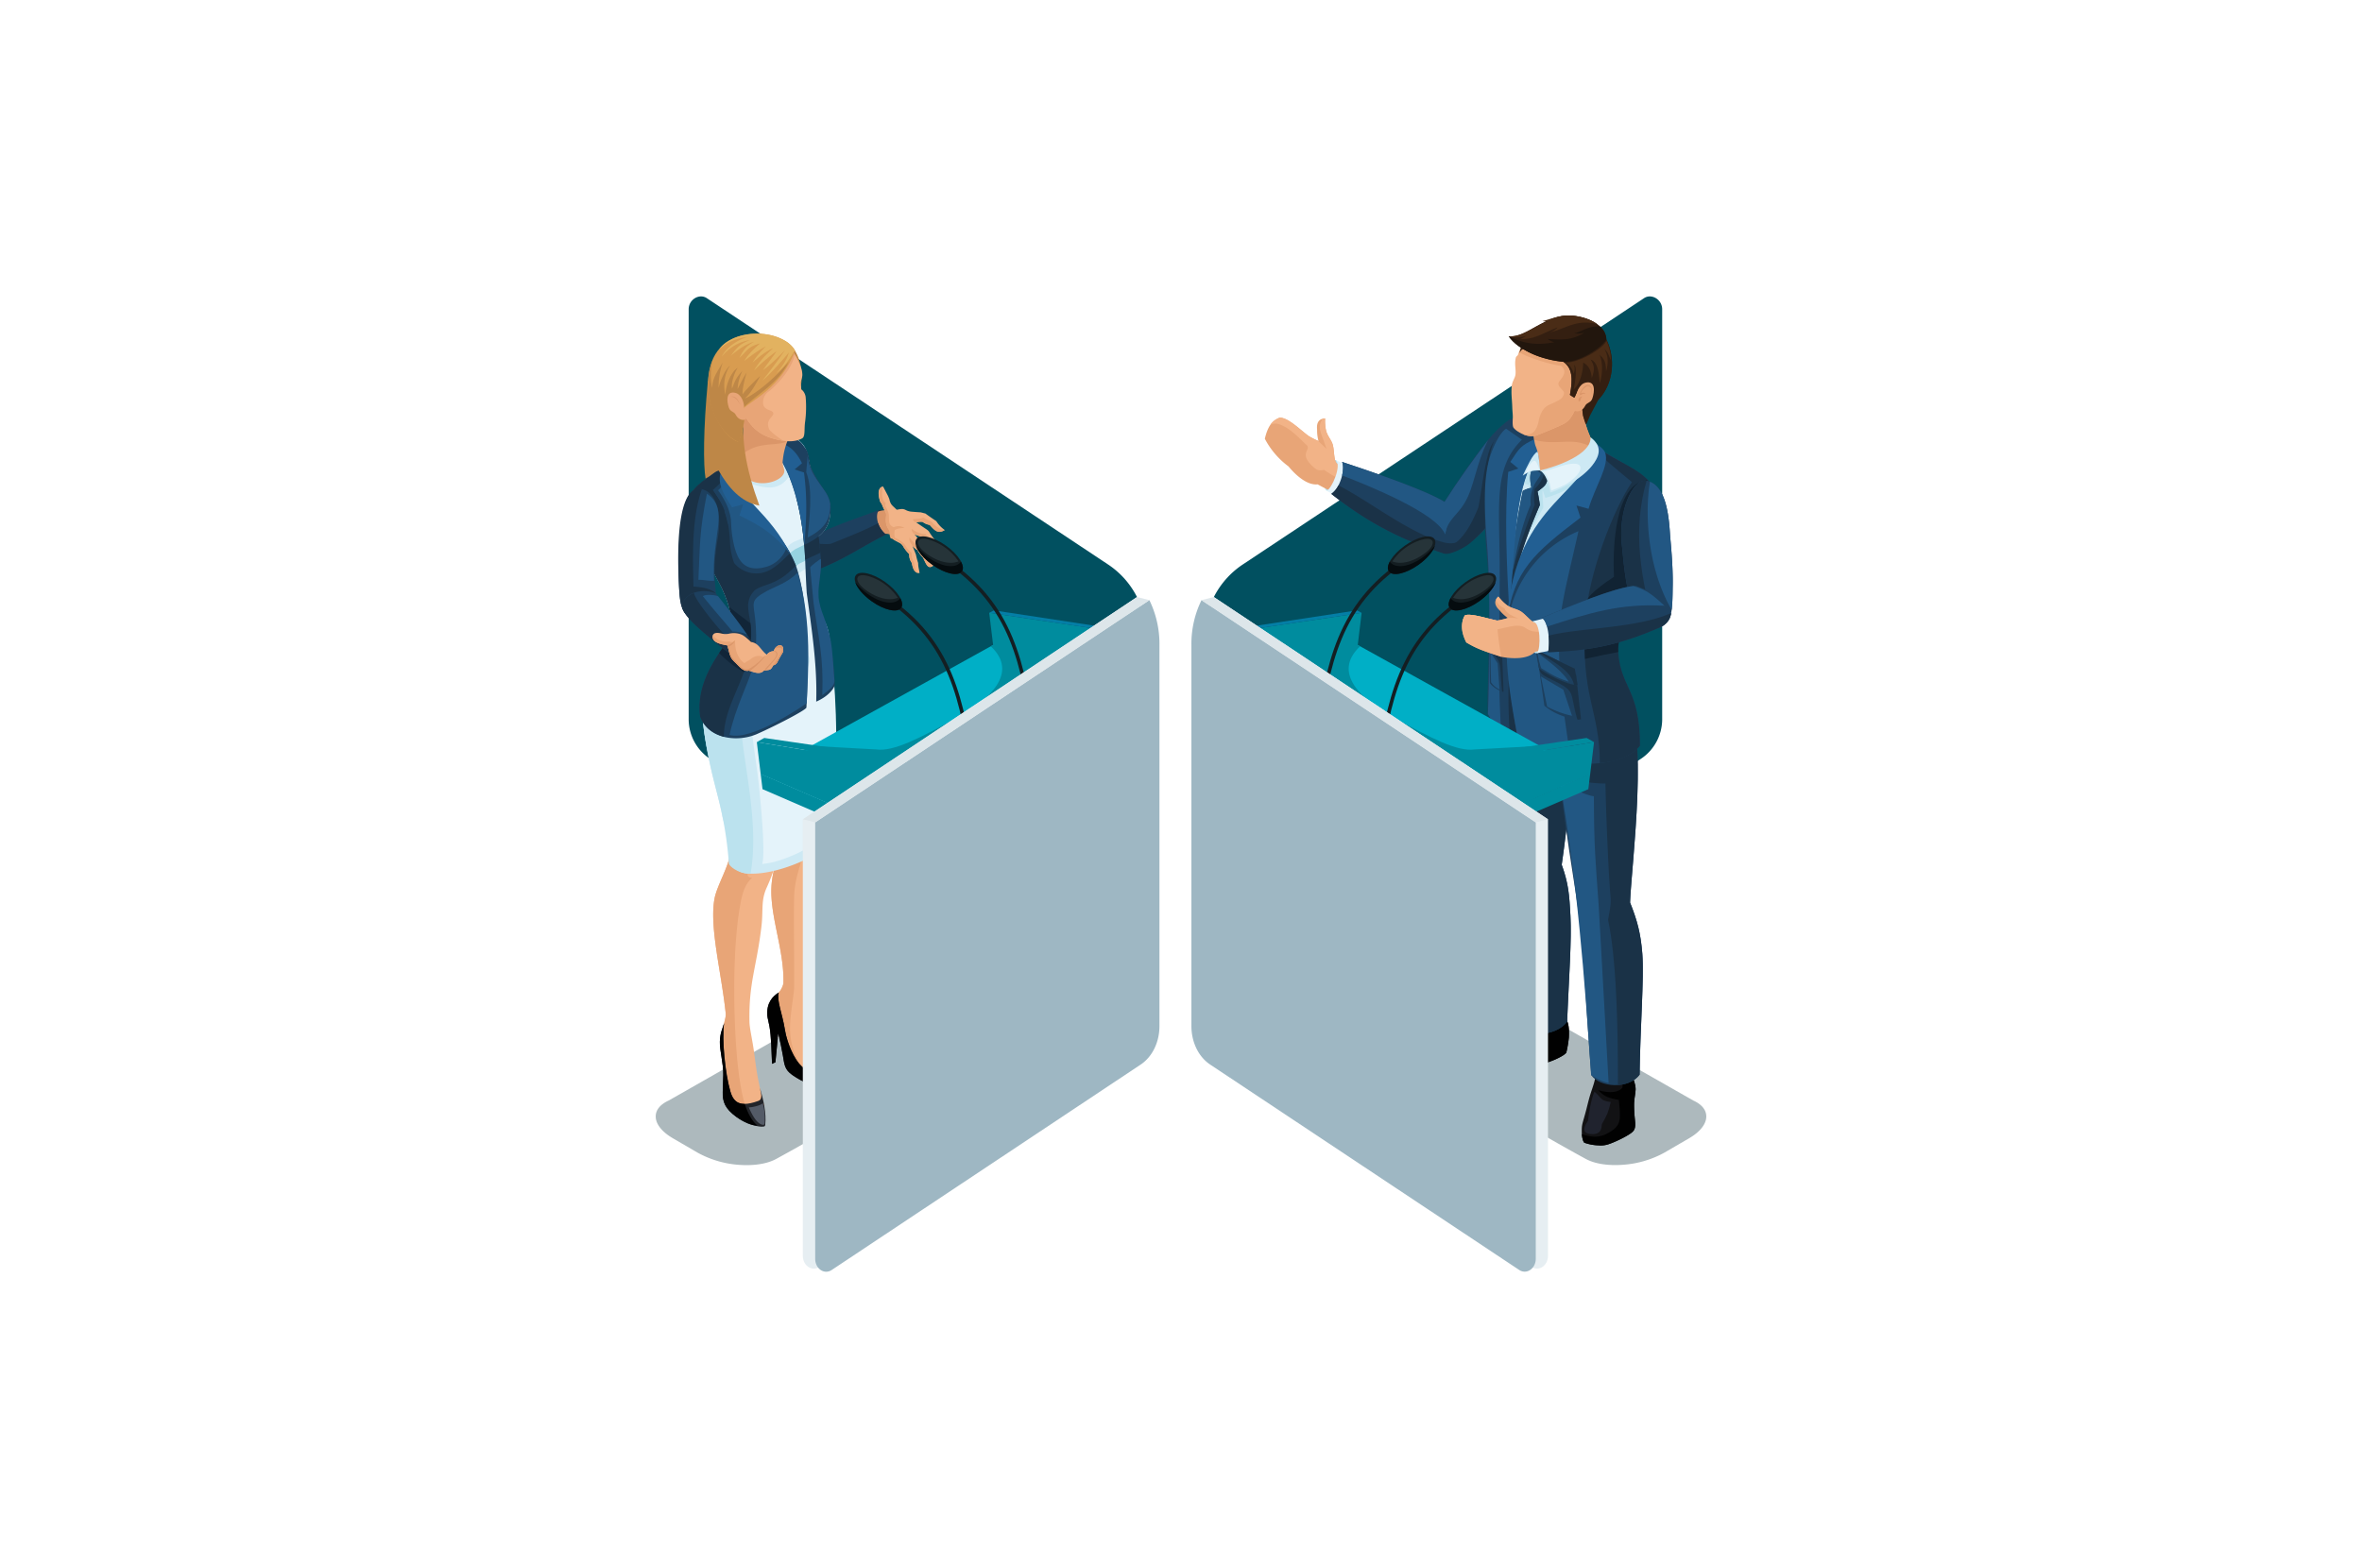 <svg id="Ebene_1" data-name="Ebene 1" xmlns="http://www.w3.org/2000/svg" viewBox="0 0 1280 850"><defs><style>.cls-1{fill:#015060;}.cls-2{fill:#33515b;opacity:0.4;}.cls-10,.cls-11,.cls-12,.cls-13,.cls-14,.cls-15,.cls-16,.cls-17,.cls-18,.cls-19,.cls-2,.cls-20,.cls-21,.cls-22,.cls-23,.cls-24,.cls-25,.cls-26,.cls-27,.cls-3,.cls-31,.cls-32,.cls-33,.cls-34,.cls-35,.cls-36,.cls-4,.cls-5,.cls-6,.cls-7,.cls-8,.cls-9{fill-rule:evenodd;}.cls-3{fill:#f2b387;}.cls-4{fill:#e8a577;}.cls-5{fill:#222429;}.cls-6{fill:#545b67;}.cls-7{fill:#010101;}.cls-8{fill:#24333e;}.cls-9{fill:#db9669;}.cls-10{fill:#1d405f;}.cls-11{fill:#1a3247;}.cls-12{fill:#cde9f4;}.cls-13{fill:#96d3e1;}.cls-14{fill:#e4f3fa;}.cls-15{fill:#bbe2ee;}.cls-16{fill:#225783;}.cls-17{fill:#112538;}.cls-18{fill:#225f93;}.cls-19{fill:#be8747;}.cls-20{fill:#d89c50;}.cls-21{fill:#e2b260;}.cls-22{fill:#008c9e;}.cls-23{fill:#00afc6;}.cls-24{fill:#141e22;}.cls-25{fill:#050c0f;}.cls-26{fill:#263439;}.cls-27{fill:#047ea6;}.cls-28{fill:#e6eef2;}.cls-29{fill:#9eb7c3;}.cls-30{fill:#dde6ea;}.cls-31{fill:#121214;}.cls-32{fill:#20232e;}.cls-33{fill:#112333;}.cls-34{fill:#341f11;}.cls-35{fill:#22160d;}.cls-36{fill:#4a2c16;}</style></defs><path class="cls-1" d="M616.39,323.71,435.06,444.21l-50.48-33a25.82,25.82,0,0,1-11.38-21.11V167.65c0-5.35,5.77-8.69,9.79-6.06l217.67,144.5a46.28,46.28,0,0,1,15.53,17.59Z"/><path class="cls-2" d="M362.43,596.5l74.9-42.66c8.16-3.73,19.85-6.7,28.17-2.37,7.58,3.94,20.07,12,25.59,15.17,4.19,2.39,18.75,11.11,9.68,16-26.67,14.5-53.07,30.82-80.15,45.55C415.49,631,408,632,400.13,631.37A54.14,54.14,0,0,1,378,624.76L364.67,617c-5.88-3.42-9-7.46-9.3-11.2S357.41,598.79,362.43,596.5Z"/><path class="cls-2" d="M917.57,596.5l-74.9-42.66c-8.16-3.73-19.85-6.7-28.17-2.37-7.58,3.94-20.07,12-25.59,15.17-4.19,2.39-18.75,11.11-9.68,16,26.67,14.5,53.07,30.82,80.15,45.55,5.13,2.79,12.62,3.79,20.49,3.14a54.14,54.14,0,0,0,22.18-6.61L915.33,617c5.88-3.42,9-7.46,9.3-11.2S922.59,598.79,917.57,596.5Z"/><path class="cls-3" d="M416.45,360.81c-3.13,9.79-.12,26.05,2.51,43.05,1.45,9.34,3.78,19,4.9,27.22,1.26,9.18,1.87,15.09,1.51,19.63-.84,10.77-5.37,13-7.07,27.08-2.05,17,6.9,36.54,6.23,55.31a11.85,11.85,0,0,1-2.24,4.61c-7.52,9.24.23,8-.49,20.23-.07,1.07,4.09,19.7,4.09,19.7s11.15,3.1,12,3,7.76-2.53,7.76-2.53c-.54-1-1.22-3.48-1.66-4.41-5-10.66-5.7-23.73-5.71-35.76,0-16.46,4.53-55.21,8.77-71,4.25-9.7,5.75-10.65,5.14-27.44-1-27.39.87-47.59-2.52-76.53Z"/><path class="cls-4" d="M425.16,442a52.14,52.14,0,0,1,.21,8.73c-.84,10.77-5.37,13-7.07,27.08-2.05,17,6.9,36.54,6.23,55.31a11.85,11.85,0,0,1-2.24,4.61c-7.52,9.24.23,8-.49,20.23-.07,1.07,4.09,19.7,4.09,19.7s6.8,1.89,10.18,2.66a36.29,36.29,0,0,1-7.82-20c-.69-8.12,2.05-20.54,2.1-25.29.14-14.47-.42-46.53.18-52.21,1-9.35,4.25-16.81,7.83-30.07,1-3.73-.23-6.07-9.1-7Z"/><path class="cls-3" d="M389.93,414.35c2.71,26.52,7,36.9,5.86,47.84-.73,7.23-7.17,17.7-8.53,24.62-3,15.36,3.71,40.3,6,62.36.23,2.19-.78,4.4-1,6.59a75.59,75.59,0,0,0-.72,11.67,103.71,103.71,0,0,0,2.6,21c.66,2.92,2,4.17,2.84,8.16l6.29,2.58,10.91.23c-1-3.71-2.46-9.6-3.64-16-.88-4.82-1.45-10-2.14-14.69-.87-6-2.17-11.37-2.25-14.74-.46-21.29,3.82-29.45,6.47-51.64,1.1-9.16-.4-14.29,3-21.5A109.75,109.75,0,0,0,420,469.48a45.93,45.93,0,0,0,2.2-15.63c-.37-8.61-1.43-21.31-3.81-38.45l-28.09-3.51Z"/><path class="cls-4" d="M395.63,453a43.35,43.35,0,0,1,.16,9.22c-.73,7.23-7.17,17.7-8.53,24.62-3,15.36,3.71,40.3,6,62.36.23,2.19-.78,4.4-1,6.59a75.59,75.59,0,0,0-.72,11.67,103.71,103.71,0,0,0,2.6,21c.66,2.92,2,4.17,2.84,8.16l3.39,2,3.42.48c-3.21-10.46-4.66-26.27-5.33-39.86-1.17-23.27-.68-50,2.65-68.64,1.14-6.35,2.43-11.09,6.5-14.88-5.78,0,0-6.3,2.28-15.28Z"/><path class="cls-5" d="M392.38,554.61c-1,3.45-2.13,5.29-2.28,10s2,12.08,1.84,17.91l-.28,9.26c-.17,5.39,1.2,9.13,7.32,13.59,5.55,4,12.49,5.8,14.91,5.27.34-.08.72-.14.81-.94.7-6.19-1.07-14.13-2.92-20.05.41,2.47,1.91,6.08-.84,7.09-12.29,4.53-14.21-1.6-15.2-5.31C393.09,581.52,391.15,563.9,392.38,554.61Z"/><path class="cls-6" d="M413.59,609.72c.31,0,.68-.08.77-.81a32.32,32.32,0,0,0-1-10.94c-.83,1.12-5.71,2.32-7.58,2.25C407.72,604.72,410.39,609.48,413.59,609.72Z"/><path class="cls-5" d="M449,589.81c-4.37,1.25-16.55-4.25-21.08-8.25-2.92-2.58-3-5.63-3.67-9.36-1-5.6-1.2-6.23-2.54-12l-1.52,15.61-1.83.84c-.27-6.36-.41-14.83-1.39-20.27-.39-2.16-1.06-4.63-1.16-5.83-.55-7.07,3-10.55,6.16-12.54-1.18,4.3,1.94,11.29,3.35,20.09,1.49,9.22,6.79,19.5,10.69,20.76,2.74.88,8.93.18,8.55-3.83C447.1,583.1,450.85,589.29,449,589.81Z"/><path class="cls-6" d="M449.07,588.85c-2.59,1.07-8.72-5.28-10.85-8.39,1.47.48,5.37,0,7.11-2C447.27,584.48,450,588.47,449.07,588.85Z"/><path class="cls-7" d="M444.87,589.53c-5.16-.55-13.54-5-16.92-8-2.92-2.58-3-5.63-3.67-9.36-1-5.6-1.2-6.23-2.54-12l-1.52,15.61-1.83.84c-.27-6.36-.41-14.83-1.39-20.27-.39-2.16-1.06-4.63-1.16-5.83-.55-7.07,3-10.55,6.16-12.54-1.18,4.3,1.94,11.29,3.35,20.09,1.22,7.59,5.29,16.44,8.79,19.57C437.07,582.32,440.54,585.55,444.87,589.53Z"/><path class="cls-7" d="M392.38,554.61c-1,3.45-2.13,5.29-2.28,10s2,12.08,1.84,17.91l-.28,9.26c-.17,5.39,1.2,9.13,7.32,13.59,4.27,3.11,8.46,4.8,11.5,4.77-3-2.49-5.19-6.59-6.85-11.7-2-.19-5.82,0-7.89-7C392.83,581.6,391.15,563.9,392.38,554.61Z"/><path class="cls-8" d="M479.84,289.84,478,287.41l-4.45-4.18c.23-3.42,1-5.58,2.15-6.31.09-.06.31-.24.4-.29C480.17,274.63,485.13,288.86,479.84,289.84Z"/><path class="cls-9" d="M472.64,278.38c5.6-2.13,7-2.22,12.65-1.22l3.94,11.57-3.54,3.45c-3.91-3.58-5.62-3.53-10.86-1.42l-5-1-1.85-6Z"/><path class="cls-10" d="M445,308c14.49-6,21.1-11.22,35.11-18.28-5.23-4.17-5.78-11.32-3.73-13.26-12.64,4.73-28.52,9.56-40,16.88Z"/><path class="cls-11" d="M445,308c14.49-6,21.1-11.22,35.11-18.28a13,13,0,0,1-4.24-6.15c-6.32,3.49-15.76,7.21-25.55,11.15-1.84.52-12.08-.06-14-1.6Z"/><path class="cls-3" d="M489.48,296.22a20.71,20.71,0,0,0,3.25,4.14,7.39,7.39,0,0,0,1.37,4.72c.66,3.45,1.51,5.61,4.21,5.56-.25-2.23-.74-3.21-.74-5.46a36.62,36.62,0,0,1-1.21-4.6l-1.91-4.83a7.8,7.8,0,0,0,2.71,2.37,18.21,18.21,0,0,0,3,4.12c1.91,3.57,2.53,6.75,5.85,4.2l-1.95-4.37a25.75,25.75,0,0,0-2.45-4.08,25.57,25.57,0,0,0-2.28-3.72c-1.07-1.08-2.77-3.68-3.73-4.61a32.91,32.91,0,0,0,4.69,1.44,21.86,21.86,0,0,0,4.32,5c2.28,2.74,4.31,6,6.88,3-1.39-1.74-2.75-3.6-3.95-5.4a37.89,37.89,0,0,1-3.1-4c-1.16-1.62-.78-1.75-2.8-3.08-1.72-1.13-3.4-2.28-5.1-3.46a8.4,8.4,0,0,1,3.42-.3,8.67,8.67,0,0,0,3.83,1.63c2.77,3,4.33,5,8.18,2.81a16.66,16.66,0,0,1-4.57-4.82c-2-1.35-3.93-2.66-5.89-4.12l-2.59-.66c-1.63-.09-3.18-.2-4.76-.34a8.22,8.22,0,0,1-3.48-1c-1.72-.84-2.84-.32-4.76-.08-1.68-1.71-2.67-2.28-3.33-3.69a9.12,9.12,0,0,1-.64-2.07l-.69-1.66-2.69-5.12a2.22,2.22,0,0,0-1.88,1.17c-.91,1.54-.59,4.11.05,6.19a3.41,3.41,0,0,0,1,1.87A32,32,0,0,0,480,277.8c.62,1.31-.38,3.84.37,6.52s1.73,2.72,1.91,4.05c.48,3.6,1,3.71,4.73,5.7A5.41,5.41,0,0,1,489.48,296.22Z"/><path class="cls-4" d="M494.45,295.76h0a7.8,7.8,0,0,0,2.71,2.37,18.21,18.21,0,0,0,3,4.12c1.79,3.35,2.45,6.36,5.26,4.6-2.31-1.17-2.86-2.64-3.47-5.41-3.67-2.66-2.29-1.29-3.91-5.09a21.83,21.83,0,0,1-5.15-5c-.38,1.88.45,2.72,1.54,4.43Zm1.21-6.09-.09-.07a3.46,3.46,0,0,1-1.53-3,12.5,12.5,0,0,0,7.54,2.86c1.9,2.68,2.38,4,5.25,5.77,1.35,2.39,2.44,3.86,4,4.62-2.26,1.69-4.12-1.21-6.19-3.7a21.86,21.86,0,0,1-4.32-5,32.37,32.37,0,0,1-4.65-1.43Zm.92-6.45a8.28,8.28,0,0,1,3.4-.3,8.67,8.67,0,0,0,3.83,1.63c2.76,3,4.32,5,8.14,2.84a12,12,0,0,1-6.4-3.82c-2.09-2.17-2.74-1.28-5.14-3.09-1.31.8-3.5.73-5.61.88C494.71,282.3,495.54,282.9,496.58,283.22Z"/><path class="cls-4" d="M489.48,296.22a20.71,20.71,0,0,0,3.25,4.14,7.39,7.39,0,0,0,1.37,4.72c.6,3.13,1.36,5.2,3.51,5.52-1.94-2.06-1.73-2.78-2.36-5.81-1.22-2.49-1.12-2.38-1.23-5.16-2.94-2.22-3-3.93-4.53-5.32a19.89,19.89,0,0,0-4.6-2.87,10.37,10.37,0,0,1,0-4.12c1.21-.7,2.17-1,5.21-1.19a6,6,0,0,0-5.77-.37c-3.9-1.57-1.88-4.8-3-8.24a32.54,32.54,0,0,0-1.66-3.4l.31-1.47c-2.46-1.65-2-5.78-1.69-8.79a2.36,2.36,0,0,0-1.54,1.15c-.91,1.54-.59,4.11.05,6.19a3.41,3.41,0,0,0,1,1.87A32,32,0,0,0,480,277.8c.62,1.31-.38,3.84.37,6.52a8.78,8.78,0,0,0,.77,1.94h0l.06.1v0l.05.09,0,0,.06.09h0l.06.09h0l.11.16h0l.06.08h0l0,0,0,0,0,.05,0,.06,0,.06h0l0,0,0,0h0l.17.25h0a1.91,1.91,0,0,1,.25.67h0l0,.16c.06.46.12.87.19,1.23v0l0,.08V290l0,.06h0l0,.09v0l0,.08h0c0,.06,0,.12.05.18h0l0,.08h0l0,.08a3.89,3.89,0,0,0,.16.41h0a1,1,0,0,0,.07.15h0l0,.06h0l0,0v0l0,.06h0l0,.05v0l0,.05h0l.09.12h0l0,.06h0c0,.06.1.11.15.17l0,0,0,0h0l0,.05h0l0,.05h0l0,0,0,0,0,0,0,0,0,0h0l.06,0v0l.06,0h0l0,0,0,0,.23.15h0l.07,0,0,0,.05,0,0,0,.06,0h0l.06,0,0,0,.06,0,0,0,.06,0h0l.07,0,0,0,.06,0,0,0,.06,0,.06,0h0l.1.05h0c.5.28,1.08.58,1.79,1A5.41,5.41,0,0,1,489.48,296.22Z"/><path class="cls-12" d="M390.55,317.43c4.45,8.83,6.83,18.65,6,24.42h0a13.33,13.33,0,0,1-.41,1.83c-1.3,4.2-3.64,7.56-6,11.09-4.15,6.16-6.58,10.63-8.5,18-2.55,9.79-.42,25,3.21,41.94,2,9.35,4.9,19,6.51,27.23,1.49,7.57,6.85,18.32,4,26.09,3.79,3.47,5,5.38,11.29,5.53,16.83.41,40.35-11.31,44.36-17.9a35.15,35.15,0,0,0,2-11.16c.44-3.49.11-7.56.4-18.35.72-27-2.05-49.29-3.38-75-.06-1.39-.16-2.71-.31-4s-.38-2.76-.65-4.13c-1.43-7.12-5.17-10.11-6.29-15.72-1.69-8.46,2.06-16.8,1.14-26.59-.25-2.62-.51-5.27-.77-7.92-.9-8.95-1-16.9-2-24.72-1.3-10.09-2.51-18.68-3.81-22.74a12.23,12.23,0,0,0-2-4c-2.67-3.81-7.47-5.75-15.81-2.25-7.5,3.15-17.4,7.36-26.1,12.75-3.78,2.35-15.73,11.26-18.31,14.87a12.83,12.83,0,0,0-2.33,6.79C371.87,286.66,384.81,306,390.55,317.43Z"/><path class="cls-13" d="M390.55,317.43a59.67,59.67,0,0,1,6,18.56c1,8.09-1.56,11.7-6.34,18.79-4.15,6.16-6.58,10.63-8.5,18-2.16,8.27-1,20.37,1.64,34.18,7.49-20.37,12.56-34.44,11.57-33.9,3.43-9.62,7.93-18.43,9.9-27.43,2.28-10.36,1.42-20.95-4.72-32.72a15.54,15.54,0,0,0,19.33,3.77c6.28-3.43,10.17-9.36,14.15-11.39a105.42,105.42,0,0,0,10.26-5.37q-.33-3.54-.69-7.1c-.9-8.95-1-16.9-2-24.72-1.3-10.09-2.51-18.68-3.81-22.74a12.23,12.23,0,0,0-2-4c-2.67-3.81-7.47-5.75-15.81-2.25-7.5,3.15-17.4,7.36-26.1,12.75-3.78,2.35-15.73,11.26-18.31,14.87a12.83,12.83,0,0,0-2.33,6.79C371.87,286.66,384.81,306,390.55,317.43Z"/><path class="cls-12" d="M431.34,297.51c-4,2-7.72,8.24-14.15,11.38-11.92,5.84-21.05-2.69-21.49-13.75-.51-12.78-2.35-19.65-9.6-29.93,4.54-2.49,9.17-5.13,11.69-7.85l28.72-15.66,9.16,2.42c3,8.63,4.81,13.13,10.5,21.45a20,20,0,0,1,3.22,16.22C447.28,290.85,438.57,293.83,431.34,297.51Z"/><path class="cls-14" d="M431,293.37c-5.36,2.33-6.47,7-12.34,10.2-3.89,2.13-11.51,4.35-17.38-2.65a33.93,33.93,0,0,1-2-9.32c-.53-11.93-.32-16.92-7.1-26.52,1.84-1,7.2-3.69,8.91-4.74,12,3.72,22.89,9.35,29.7-8.32l5.59-5.32c2.8,9,4.6,11.72,9.92,19.49,3.06,4.47,4.39,7.47,3.12,12.94C447.46,287.6,438,290.35,431,293.37Z"/><path class="cls-15" d="M381.67,372.78c-2.55,9.79-.42,25,3.21,41.94,2,9.35,4.9,19,6.51,27.23A196.56,196.56,0,0,1,395,468.31c1.91,3.16,7.79,5.5,11.77,5.22,5-29.24-4.78-61.38-5.66-86.13-.46-12.64,6.61-10.74,20.17-16.93,12.73-5.82,16.95-16,6.18-12.57-13.32,4.22-24.3.67-23.59-5.94.17-1.65.89-8.55,1.52-9.52a22.3,22.3,0,0,1-8.71-1,13.89,13.89,0,0,1-.47,2.23c-1.3,4.2-3.64,7.56-6,11.09C386.17,360.72,383.54,365.63,381.67,372.78Z"/><path class="cls-14" d="M407.57,397.2c1,9.65,2.79,19.27,3.7,28.5s3.6,35.54,1.83,42.6c12.47-1,29.23-10.48,34.85-15.48,5.42-4.82,5.19-14.53,5.21-21.59.09-30.74.85-56.76-4.42-87.14-1.43-8.23-5.52-10.48-6.48-19-1.05-9.24,2.11-17.22,1.15-21.19-3.27,4-8.1,3.86-11.77,8.23-4.4,5.25-10.29,12.67-22.05,10.32,3.84,9,.43,26.85.7,27.53,2.87,7.43,11.92,5.73,16.09,4.62,3.78-1,8.24-1.66,10.55-.37,2.64,1.47,2.61,6.28-1.65,11.54-2.8,3.44-15.21,11.56-24.64,15C404.35,383,406.88,390.8,407.57,397.2Z"/><path class="cls-10" d="M390.55,317.49c5,9.86,7.35,20.93,5.64,26.26-1.89,5.87-19.78,22.7-16.75,44.75,4.47,12.05,20.12,14,30.78,9.37,9.1-4,26.72-13,26.79-14.38,1.23-22.21,1.44-63.4-7.65-81.52-7.34-14.64-18-21.89-25.22-30.52-2-2.81-5.92-8.26-8.32-12.58a4,4,0,0,1-1.61-2,6.28,6.28,0,0,1,.19-5.53,64.1,64.1,0,0,0-13.51,10.46c-4.46,2.71-7.72,5.95-8.12,11.8-.9,13.16,12,32.54,17.78,43.93Zm26.53-73.43a36.34,36.34,0,0,0-5.6-1.46c2.85-1.27,5.56-2.41,8-3.45,8.35-3.5,13.14-1.56,15.81,2.25.84,1.19,2,2.4,2.35,3.86,1.3,4.05,2.13,12.81,3.43,22.9,1,7.83,2,16.75,2.89,25.71.27,2.64.53,5.29.77,7.92.93,9.79-2.61,16.92-.91,25.39,1.34,6.72,4.09,10.36,6.09,21a163.63,163.63,0,0,1,2.49,23.29c-.92,2.3-3.65,6-10.08,8.85.6-19.84-2.39-38.8-5.14-58.87-1.5-23.14-.38-46.46-9-68.49C425.62,247.22,421.55,244.69,417.08,244.06Z"/><path class="cls-16" d="M440.82,326.39c2.75,20.07,5.57,29.15,4.79,50.42,2.85-2.28,6.78-4.64,6.56-8-.53-8.16-1.25-17.59-1.89-21-2-10.65-4.92-14.59-6.27-21.32-1.62-8.12,1.39-14.3.84-23.49,0-.39-5.86,4-5.8,4.62Z"/><path class="cls-11" d="M390.55,317.49c5,9.86,7.35,20.93,5.64,26.26-1.89,5.87-19.78,22.7-16.75,44.75,2,5.37,6.64,9.21,12.82,10.85.12-19.35,15.73-34,14.78-57.89-.33-8.41-4.32-14.64,1.67-21.2,1.39-1.53,5.22-2.68,8.48-3.89,7.78-2.92,10.77-6.75,14.16-9.66C425.28,293.25,417,285.26,409.9,278l-15.5,6A43.14,43.14,0,0,0,384,262.78V260c-6,3.16-10.76,6.4-11.25,13.55-.9,13.16,12,32.54,17.78,43.93Zm45.8-14.05c2.93-1.4,5.5-2.55,8.17-3.77,0-.14,0-.27,0-.41-.17-1.79-.35-3.59-.53-5.39L443.8,292c-1.47-8.24-4.86-16.39-7.47-24.14l-4.87,1.88C434.53,281.18,435.68,291.88,436.35,303.44Z"/><path class="cls-17" d="M395.09,328.82c1.48,5.62,2.09,11.83,1.1,14.93-.67,2.09-3.39,5.59-6.46,10.22a59,59,0,0,0,13.38,10.4A59.42,59.42,0,0,0,407,341.46a35,35,0,0,0-.35-3.65C403.68,335.52,398.39,331.72,395.09,328.82Z"/><path class="cls-10" d="M428.17,299.86c-3,2.68-6.35,6.56-11,9.1a15.54,15.54,0,0,1-19.32-3.78,36.14,36.14,0,0,1-2.17-10c-.58-12.78-2.35-19.65-9.6-29.93,4.14-2.27,7.8-3.35,10.42-5.81,7.06,14.72,20.38,21.19,31.65,40.4ZM417.08,244c4.72,1.84,8.67,9.35,10.2,13.19,5.38,13.52,7.48,25.59,8.51,38.23,6-3,11.9-6.25,13.6-13.56,1.37-5.87,1.1-10.61-2.18-15.39-5.69-8.32-8.55-13.65-11.55-22.28l-9.15-2.42Z"/><path class="cls-16" d="M437.67,247.27c.74,7,3.43,10.68,8.69,18,3.26,4.55,4.31,7.94,3,13.59-1.48,6.36-6.48,9.84-11.67,12.5.73-9.32,3.19-25.45-.79-35.44Z"/><path class="cls-16" d="M391.69,263.26l-2.53,2.5c2.88,4.07,6.77,10.25,7,17.31.27,7.23,1.59,13.94,3.52,18.16,3.09,6.71,8.5,7.92,15.28,6.09a16.46,16.46,0,0,0,10.92-9.54C420.87,288.65,396.45,267.73,391.69,263.26Z"/><path class="cls-18" d="M434.61,251.11l-4,3.33,5.09,1.67c1.52,12.06,1.69,22,.17,39.36-1.52-15.24-4.31-29.68-10.73-42.62a17.06,17.06,0,0,0-13.5-10.24l5.38-2.42C425.44,238.64,431.14,243.81,434.61,251.11Z"/><path class="cls-11" d="M392.71,277.14c-3.19,1.61-10.8,19.55-13.77,15.39-6.73-9.43-10.21-21.15-.45-29.82a101.6,101.6,0,0,1,15.68-11.06l-.09,6.47c-2.6,2.54-5,5.12-8,7.67C388.94,269.83,391.05,272.31,392.71,277.14Z"/><path class="cls-18" d="M395.7,249.44c-3.08,2.23-4.38,4.13-5.19,6.93-1.67,5.72,1.34,11.26,6.2,18.63l6-1.66-2,6.07c13.48,6.56,19,10.66,27.58,20.87-11-22.26-28.16-30.83-31.64-43.49-1.51-5.53.59-7,1.74-9C398.59,247.48,395.66,249.82,395.7,249.44Z"/><path class="cls-16" d="M409.35,336.45c1,10.92.08,19.66-1.14,24.24-2.75,10.31-9.62,22.53-12.85,37.66,12.28,3.64,41.81-17.1,41.82-17.21.61-15.11,3.13-44.32-4.93-70.83-5.15,5.49-12.32,7.67-16.69,10.05C406,325.59,408.44,326.63,409.35,336.45Z"/><path class="cls-4" d="M398.51,250.44c-.45,3.26,2.45,6.62,7.43,9.61,7.75,4.66,20.35-.2,19-5.6-1-3.71-.94-3.25-.61-6a37.68,37.68,0,0,1,4.43-13.71l-21.62-8.53-5.48-2.39C404.42,235.21,402.44,240.62,398.51,250.44Z"/><path class="cls-9" d="M399,249.35c10-10.81,19-7.14,26.68-9.7.24-.54.84-2.32,1-2.54.68-1.92,1-1.6,1.87-4.06l-21.63-8.54-5.47-2.39C405.18,237.44,400.21,245.8,399,249.35Z"/><path class="cls-19" d="M383.62,206.4c-2.52,26.33-2.51,45.78-1.26,53,3.85-2.06,4.39-3.55,7.1-4.33,5.19,9.09,12,17.17,22.07,19-7.43-20.28-10.89-37.88-7.37-56.53l-5.62-5.44-6.84-.52Z"/><path class="cls-10" d="M371.79,271.58c-4.13,11.31-4.63,33.08-3.71,48.14.47,7.66,1.38,13.6,7.5,15.35,5.8,1.66,10.85-4.27,12-10.33C389,317.56,385,315,389,291.59c2.07-12-.2-23.32-7.46-26.06a11.22,11.22,0,0,0-1.12-.36C376.82,264.27,373.62,266.56,371.79,271.58Z"/><path class="cls-11" d="M371.82,270.85c-5,10.94-4.66,33.81-3.74,48.87.47,7.66,1.38,13.6,7.5,15.35,4.07,1.16,7.77-1.41,10-5.14a66,66,0,0,1-6.9-1.26c-2-.49,9.29-2.57,9.14-7.11-3.09-3.16-10.31-3.49-12-3.62-.51-17.22-.89-37.67,4.59-52.88C377.3,263.89,374.05,266,371.82,270.85Z"/><path class="cls-16" d="M383.09,267.58c12.64,8.78,2.24,22.62,3.89,47.25-3.17.13-5.85-.6-8.5-.59C379.4,295.38,378.89,288.78,383.09,267.58Z"/><path class="cls-8" d="M407,347c1.71,3.45-7.28,10.37-12,7.21-1.62-1.08,2.12-5,3.07-5.76C399.65,347.14,406,344.87,407,347Z"/><path class="cls-10" d="M387.91,321.68c-3.37-1.81-15-3-18.31,6-.7,5.51,11,14.84,25.12,26.06,3.73-3.9,7-6.25,12.07-6.92C401.2,338.47,394.86,330.44,387.91,321.68Z"/><path class="cls-16" d="M380.89,323.16c8,10,13.06,15.32,16,19.15a20.58,20.58,0,0,1,7.92,1.59c-4.73-6.83-9.95-13.49-15.59-20.61C388.76,322.76,382.8,321.78,380.89,323.16Z"/><path class="cls-11" d="M394.71,345.93c-2.09-1.13-17.77-19.77-18.63-24.49a10.28,10.28,0,0,0-6.48,6.28c-.7,5.51,11,14.84,25.12,26.06,3.73-3.9,7-6.25,12.07-6.92a4.3,4.3,0,0,0-.59-.69C403.82,343.89,398.8,343.9,394.71,345.93Z"/><path class="cls-3" d="M407,348c-3-2.84-4.49-4.13-7.09-4.61a11.43,11.43,0,0,0-4.44,0,9.19,9.19,0,0,1-4.49,0c-2.87-.73-4.52-.24-4.76,1.29-.39,2.5,2.09,3.72,4.56,4.4,1.22.34,2.44.54,3.33.7.93,2.47,1.17,5.26,2.38,7.1a14.79,14.79,0,0,0,2,2.22c2.32,2.26,4.43,5.12,7.39,4.34,3.38,1.2,6.21,2.21,8.12-.05,3.48-.3,3.66-.23,5.05-2.8,1.84-.51,2-1.31,3-3.24.41-.84,1.27-2.25,1.91-3.35s.58-1.59.33-2.19a1.68,1.68,0,0,0-2.19-2,4.54,4.54,0,0,0-2.8,3.12,4.89,4.89,0,0,0-3.78,1.92C412,352.22,411.36,348.63,407,348Z"/><path class="cls-4" d="M386.38,344.19a2,2,0,0,0-.17.56c-.39,2.5,2.09,3.72,4.56,4.4,1.22.34,2.44.54,3.33.7.93,2.47,1.17,5.26,2.38,7.1a14.79,14.79,0,0,0,2,2.22c2.32,2.26,4.43,5.12,7.39,4.34,3.38,1.2,6.21,2.21,8.12-.05,3.48-.3,3.66-.23,5.05-2.8,1.84-.51,2-1.31,3-3.24.41-.84,1.27-2.25,1.91-3.35s.58-1.59.33-2.19a1.68,1.68,0,0,0-2.19-2,4.54,4.54,0,0,0-2.8,3.12,4.85,4.85,0,0,0-3.71,1.84,12.92,12.92,0,0,1-1.53,1.59c-2.55-1.69-5.21-.9-7.51,1-1,.8-2.15,1.12-3,2-2.16-1.08-3.79-4.07-4.53-6.49a19.78,19.78,0,0,1-.62-5.91c-.8.56-1.37,1.47-3.32.66C392.8,348.32,387.81,347.07,386.38,344.19Z"/><path class="cls-9" d="M394.1,349.86c.93,2.46,1.17,5.25,2.38,7.09a14.79,14.79,0,0,0,2,2.22c2.32,2.26,4.43,5.12,7.39,4.34l.58.21a51.31,51.31,0,0,0,8.61-8.43l-.85.44a32.25,32.25,0,0,1-7.79,6.51c-2.6,1.68-4.92-.69-7-2.87-3.63-3.75-3-3.33-4.49-8.8,1.33-.94,2.51-1.27,3.32-3.32a11.06,11.06,0,0,1-4.08,2.61Zm20,13.58c2.15-3.15,5.8-5.7,6.52-8.08.32-1.05,0-1.91-1.35-2.47.05-.13.1-.26.16-.38,1.88.65,2.16,1.89,1.71,3-.91,2.18-4.61,5.91-6.2,7.87l-.84.07Zm5.14-2.85c1.62-.51,1.83-1.33,2.73-3.17.41-.84,1.27-2.25,1.91-3.35s.58-1.59.33-2.19a1.68,1.68,0,0,0-2.19-2,3.88,3.88,0,0,0-2.23,1.89c1.43-.76,3.16-1.26,4,.16.21.35-.14,1.25-.64,2.24C422,356.39,420.52,358.51,419.24,360.59Z"/><path class="cls-19" d="M429.16,217.73l-10.35-3.6V197.28l4.74-13.17C437.48,189,436.55,214.86,429.16,217.73Z"/><path class="cls-3" d="M423.68,238.81c-12.56-2.25-17.24-7.22-22.57-18.35-5.78-2.23-8.57-4.56-9.82-7.57-3-7.17-.78-16.26,3.77-22.1,4-5.1,9.41-7.64,16.18-7.89,13.17-.48,19.69,6.53,23.12,17.14a12.73,12.73,0,0,1,.44,3c.07,1.31-.63,2.92-.87,4.19a19.5,19.5,0,0,0,.23,2.62c-.1,1.63.67,1.53,1,2.06a6.58,6.58,0,0,1,1.43,3.23,62.15,62.15,0,0,1-.35,14c-.47,3.81.17,7.48-1.51,8.46S429.41,239.84,423.68,238.81Z"/><path class="cls-4" d="M423.68,238.81c-12.59-2.25-17.24-7.22-22.57-18.35-5.78-2.23-8.57-4.55-9.82-7.57-3-7.17-.78-16.26,3.77-22.1,4-5.1,9.41-7.64,16.18-7.89,8.26-.3,15.75,3.94,19.44,9.16-1.15,7.68-10.12,17.17-14,20.05a7.26,7.26,0,0,0-3.17,6.14c0,4.43,5,3.63,5.54,5.62s-4.55,3.42-2.25,8.72c.65,1.49,5.5,4.92,7.66,6.35A7.46,7.46,0,0,1,423.68,238.81Z"/><path class="cls-20" d="M430.89,190.15c-7.68,19.77-22.73,26.44-27.81,31.06.59,6.49.4,8.95-2.88,18.43-9.79-3.75-16.69-20.3-16.56-31.23.17-14.34,6.45-24.82,21.42-27.14C415.12,179.71,426.24,182.64,430.89,190.15Z"/><path class="cls-19" d="M400.37,239.72c-12.37-5.22-22.16-28.23-13.15-46.8-2.19,3.39-2.53,12.06-1.32,17.4.28-5.56,2.57-8.47,5.73-13.79a40.83,40.83,0,0,0-2.2,13.77c.81-4.12,3.93-10.55,6.26-12.18-2.44,3.33-4.22,9.36-2.58,15.91.15-5.23,3.07-12.56,6.69-14.7-1.66,2.39-3.71,8-3.12,11.3,1.83-4.39,1.77-5.26,5.65-9.66a27,27,0,0,0-2.64,9.93c1.6-3,2.82-5.74,5-9.11-.79,2.27-2.69,9.77-2.24,12,.6-1.42,6.8-7.58,9.51-10-2.48,4.66-5.33,9.65-8.11,12-.33.8,11.21-5.34,23.52-19.59-5.78,11.61-15.77,16.52-24.37,24.61l.39,4.72C403.92,227.7,401,238.35,400.37,239.72Z"/><path class="cls-4" d="M398.45,212.94c-5.2-1.19-4.63,4.61-3.48,8,.79,2.36,2.76,2,3.68,3.8,1.1,2.19,3,3.06,4.47,2.86,3.05-.4.69-4.74.13-6.51C403.3,218.14,401.75,213.69,398.45,212.94Z"/><path class="cls-9" d="M401.33,219.57c-1.32-2.27-2.11-5.28-5.48-4.56C398.85,214.94,399.8,217.57,401.33,219.57Z"/><path class="cls-21" d="M430.7,189.83c-3.11-6.06-14.14-10-24.7-8.75-7,.82-13.43,4-16.25,8.27,4.67-4.26,9.11-5.82,15.58-6.8-3.69,1-11.26,4.67-14.17,10.75a24.43,24.43,0,0,1,15.18-9c-5.79,2.45-7.08,4.23-10.27,8.51,3.89-3.28,7.9-6.25,12.6-7.59-4.19,2.43-5.73,4.19-8,8.82,4.69-4.5,4.85-6.1,11.24-7.9-2,1.71-6.56,5.84-8.6,9.57a77.3,77.3,0,0,1,11.72-8c-2.57,2.61-5.7,6.09-7.16,8.78,3.33-2.81,6-5.41,11.15-7.81-4.38,4-7.42,7.07-10.45,12.2a91.47,91.47,0,0,1,12.25-10.49c-2.71,4-4.62,6.26-7.37,10.22,3.72-2.52,8.65-7.36,12-10.88-2.36,3.48-9.48,13.34-12.47,16.68,3.57-2.73,12.06-12.12,14.49-15.36-.87,3.73-3.57,7.77-6.72,11.1C424.65,199.53,428.25,194.16,430.7,189.83Z"/><polygon class="cls-22" points="412.21 419.42 413.22 427.75 493.8 462.65 492.8 454.32 412.21 419.42"/><polygon class="cls-22" points="492.8 454.32 493.8 462.65 623.8 390.6 622.79 382.26 492.8 454.32"/><polygon class="cls-23" points="412.21 419.42 492.8 454.32 622.79 382.26 542.21 347.37 412.21 419.42"/><path class="cls-22" d="M412.21,419.42l80.59,34.9,130-72.05-80.58-34.9-5.31,2.95c15.26,14.25-.06,28.88-19.85,39.59-18.3,9.9-32.65,17.63-42.18,16.32l-32.65-1.8Z"/><polygon class="cls-22" points="536.07 332.15 538.18 349.59 613.9 382.38 609.16 343.1 536.07 332.15"/><path class="cls-24" d="M528.36,420.39c-2.91-20.62-5.87-38.91-12.61-55.08S498.41,335,480.32,323l-1.07,1.59c17.74,11.83,28.09,25.6,34.72,41.51s9.6,34.12,12.49,54.61Z"/><path class="cls-24" d="M479.72,315.5c-6.83-4.85-14-6.46-16-3.59s1.84,9.12,8.66,14,14,6.45,16,3.58S486.54,320.34,479.72,315.5Z"/><path class="cls-25" d="M463.46,315.6c1,3.08,4.27,7,8.88,10.28,6.83,4.85,14,6.45,16,3.58.89-1.24.66-3.13-.45-5.27C484.15,329.56,471.89,325.86,463.46,315.6Z"/><path class="cls-26" d="M486.52,324a29.41,29.41,0,0,0-13.78-11c-8.83-3.48-10.81,1.11-4.26,6.27C473.66,323.35,481,326.25,486.52,324Z"/><polygon class="cls-27" points="618.16 342.97 538.62 330.85 536.07 332.16 609.16 343.1 618.16 342.97"/><path class="cls-24" d="M561.28,400.64c-2.91-20.62-5.87-38.91-12.62-55.08s-17.33-30.3-35.42-42.36l-1.07,1.59c17.73,11.83,28.08,25.61,34.72,41.51s9.6,34.12,12.49,54.61Z"/><path class="cls-24" d="M512.63,295.75c-6.82-4.85-14-6.45-16-3.59s1.84,9.12,8.67,14,14,6.45,16,3.58S519.46,300.59,512.63,295.75Z"/><path class="cls-25" d="M496.37,295.85c1,3.08,4.28,7,8.89,10.28,6.82,4.85,14,6.45,16,3.58.89-1.24.65-3.13-.46-5.27C517.06,309.81,504.8,306.11,496.37,295.85Z"/><path class="cls-26" d="M519.43,304.29a29.33,29.33,0,0,0-13.77-11c-8.83-3.48-10.82,1.11-4.26,6.28C506.57,303.6,513.86,306.5,519.43,304.29Z"/><polygon class="cls-22" points="488.05 415.03 492.8 454.31 622.8 382.25 618.05 342.97 488.05 415.03"/><polygon class="cls-22" points="410.13 402.23 412.21 419.41 492.8 454.31 488.05 415.03 410.13 402.23"/><polygon class="cls-22" points="410.13 402.23 488.05 415.03 618.05 342.97 597.02 339.93 609.16 343.1 487.22 410.69 414.17 400 410.13 402.23"/><path class="cls-28" d="M621.64,348.07V554.44c0,8.69-3.77,16.71-10.31,21L444,686.7c-4,2.68-8.94-.66-8.94-6.06V444.09L616.17,323.62A53.91,53.91,0,0,1,621.64,348.07Z"/><path class="cls-29" d="M628.32,349.75V556.13c0,8.68-3.77,16.7-10.31,21L450.71,688.39c-4,2.67-8.94-.67-8.94-6.06V445.77L622.86,325.3A54,54,0,0,1,628.32,349.75Z"/><polygon class="cls-30" points="616.17 323.62 622.86 325.3 441.77 445.77 435.09 444.09 616.17 323.62"/><path class="cls-1" d="M657.58,323.71l181.33,120.5,50.47-33a25.8,25.8,0,0,0,11.38-21.11V167.65c0-5.35-5.77-8.69-9.79-6.06L673.3,306.09a46.28,46.28,0,0,0-15.53,17.59Z"/><path class="cls-31" d="M883.87,581.15c1.36,4,2.61,7.06,2.48,9.56s-.84,5.12-.81,8.39c0,2.81.18,5.21.5,8.39s0,4.79-1.43,6.09c-2.32,2.11-9.24,5.38-12.51,6.49a13.17,13.17,0,0,1-5.74.77,25.22,25.22,0,0,1-7.68-1.4c-.71-.26-1.44-3-1.49-5.39-.1-5,.35-4.56,2.41-12.46.7-2.69,1.27-5.27,2.24-8.42,1.21-3.92,2.71-7.38,2.86-11.24l14.6-.57Z"/><path class="cls-7" d="M883.87,581.15c1.36,4,2.61,7.06,2.48,9.56s-.84,5.12-.81,8.39c0,2.81.18,5.21.5,8.39s0,4.79-1.43,6.09c-2.32,2.11-9.24,5.38-12.51,6.49a13.17,13.17,0,0,1-5.74.77,25.22,25.22,0,0,1-7.68-1.4c-.64-.24-1.3-2.51-1.46-4.71h0c4.46,1.52,8.79,2.13,13.08,0,9-4.42,7.86-8.09,7-18.52-5.88-1-8.19-2.08-11.18-5.3,5,1.47,10.41,1.73,13.08-1.33l.83-8.3Z"/><path class="cls-31" d="M822.34,548.5c-1.57,5.5-2,8.35-4.25,11.55-4.56,6.4-11.29,11-21.08,17.91-4.66,3.3-5.65,6.43-.93,9.31,3.72,2.27,12.81.47,18.49-.87,10.65-2.5,15-8.92,18.6-10.59l2.76.63c2.26,0,11.14-3.54,12.87-5.86a63.38,63.38,0,0,0,1.39-8.26c.33-9-1.09-8.1-3.5-15.16C838.5,547.76,830.55,548.22,822.34,548.5Z"/><path class="cls-7" d="M793,583.14c0,1.43.92,2.81,3.09,4.13,3.72,2.27,12.81.47,18.49-.87,10.65-2.5,15-8.92,18.6-10.59l2.76.63c2.26,0,11.14-3.54,12.87-5.86a63.38,63.38,0,0,0,1.39-8.26c.33-9-1.09-8.1-3.5-15.16-3.63.27-7.2.5-10.78.71-.64,5.94.22,16.18-4.66,20-5.47,4.26-9.73,5.39-13.38,7.61C806.24,582.54,798.56,588.29,793,583.14Z"/><path class="cls-10" d="M807.27,374.34c-1.77,20.91,5.46,63.42,8.72,88.72,4,31,2.59,61.8,4.45,92.86,3.86,6.33,22.46,6.72,28.81-2.18,1-24.57,2.49-44,1.79-57.41-.57-11.19-1.11-17.64-4.73-27.59,3.11-21.28,7.58-61.94,6.64-85.68l-19.9-8-10.62-8.72Z"/><path class="cls-11" d="M807.27,374.34a125.44,125.44,0,0,0,.5,21.55C812.24,405,821,413.11,829.47,418c1.56,14.67,1.45,35.83,1.7,50.63,6.1,28.83,7.65,49.16,3.75,91.83,5.61-.41,11.34-2.54,14.33-6.74,1-24.57,2.49-44,1.79-57.41-.57-11.19-1.11-17.64-4.73-27.59,3.11-21.28,7.58-61.94,6.64-85.68l-19.9-8-10.62-8.72Z"/><path class="cls-10" d="M843,385.49c-1.19,20.95,7,74,11,99.19,4.86,30.87,5.62,67.07,8.35,98.06,4.22,6.6,20.11,8,26.2-.25C888.8,557.9,891,530.38,890,517c-.89-11.17-2.75-18-6.64-27.79.62-19.54,11-97.41-3.41-110.56l-22-1.5Z"/><path class="cls-11" d="M843,385.49c-.49,8.66.15,20.81,1.91,34.15A64.74,64.74,0,0,0,870,424.7c.33,14.58,1.42,45.4,2.8,61.8.37,4.41-.87,8.55-1.34,12.2,5.19,24.54,5.3,68.18,5.32,89.43,4.6-.31,9.1-2.07,11.75-5.64C888.8,557.9,891,530.38,890,517c-.89-11.17-2.75-18-6.64-27.79.62-19.54,11-97.41-3.41-110.56l-22-1.5Z"/><path class="cls-32" d="M864,591.75c4.22,3.33,2.74,4.79,8.9,5.59-1.52,6.1-1.71,6.39-4.8,12-.25,2.32-.44,5.37-5,5.4-8.44,0-2.59-6.92-2.56-7.18C861,603.73,862,596.74,864,591.75Z"/><path class="cls-16" d="M845.36,424.23c5.17,2.06,13.4,6.86,18.37,7.37.12,28.16.83,34,2.66,59.78L871.73,587c-4.28-.73-8-3.4-9.48-4.21C858.76,530.73,854.56,475.65,845.36,424.23Z"/><path class="cls-32" d="M819.76,558.62c1.16,1.72,3.44,2.69,7.22,3.63-6.09,6.87-7,6.22-15.14,10.82-4.12,4.71-4.69,5.61-7.32,7.13-3.15,1.81-7.58,3.68-9.45,2.34-.8-.58.28-2.19,3.74-4.7,3.93-2.84,7.92-5.73,11.53-8.73A42.8,42.8,0,0,0,819.76,558.62Z"/><path class="cls-16" d="M808.56,406c5.11,5.07,8.56,10.2,14.29,14.58,1.32,22.09,2.22,51.2,4.67,73.2L827,558.64c-4-1.73-5.89-3.56-6.65-4.55l-2.2-75.42C814.92,457.55,812.37,427,808.56,406Z"/><path class="cls-10" d="M779.32,294.11c1.89,2.39,3.3,3.49,5.14,3.88,3.31.7,7.38-1.46,10.61-3.14,10-5.22,27.11-27.09,44.41-60.9-1.81-.33-14.38-7-15.84-7.34-6.41-1.67-16.27,9.77-24.55,21.34-7.54,10.55-15.33,22-17.19,25.82Z"/><path class="cls-15" d="M720.13,266.19c2.92-2.45,6.12-11.56,5.63-14.77a5.46,5.46,0,0,0-1.74-2c-4.09-1.29-8.81,14.75-4.94,16.58A2.5,2.5,0,0,0,720.13,266.19Z"/><path class="cls-4" d="M731,255.08c-4.24-2.43-6-3-6.94-4.37-1.4-2.2-.9-7.61-2.13-10.55-1.07-2.52-2.61-4-3.34-6.85a23.74,23.74,0,0,1-.49-6.47c-2.89,0-4.81,1.74-4.34,6.07a22,22,0,0,0,.75,6.14,40.57,40.57,0,0,1-5.38-2.74c-4.29-3.08-11.17-10.13-15.7-9.9-4.39,1.67-6.52,5.2-8,11.41a44.12,44.12,0,0,0,12.83,15c3.76,4.59,10,10.35,15.78,9.72a146.67,146.67,0,0,0,15.49,7.4l2.11-6.74Z"/><path class="cls-3" d="M731,255.08c-4.24-2.43-6-3-6.94-4.37-1.4-2.2-.9-7.61-2.13-10.55-1.07-2.52-2.61-4-3.34-6.85a23.74,23.74,0,0,1-.49-6.47,6.71,6.71,0,0,0-1.22.13c-1.85,2.33-2.13,4.64-.92,8.22,1,2.72,2,5.41,2.88,8.17-1.65-1.65-3.12-3.08-4.62-4.45a35.84,35.84,0,0,1-5.09-2.6c-4.29-3.08-11.17-10.13-15.7-9.9a10.28,10.28,0,0,0-5,3.85c2.82-1.27,4.88-.45,7.3.79,4.09,2.1,8.3,6.18,11.76,9.71,4.32,3-4.88,4.52,4.61,12.67,1.35,1.16,2.28,1.92,5.39,1.24a65.79,65.79,0,0,0,14,7.43Z"/><path class="cls-14" d="M723.9,249.38c3.32,2.83-2.17,15.67-5,16.61l4.88,2.72c6.08-3.15,12.09-12.42,6.11-16.47C729,251.62,725.29,250.11,723.9,249.38Z"/><path class="cls-10" d="M727.28,250.41c1.66,3.31-.52,13.66-5.82,17.29,18.55,14.67,37.59,25,59.79,31.73a7.71,7.71,0,0,0,5.83-.3c2.94-1.37,4.15-8,6-11.48l-7.35-13.92C776.62,267.12,745.26,256.33,727.28,250.41Z"/><path class="cls-11" d="M725.31,263.09a12.75,12.75,0,0,1-3.85,4.61c18.55,14.67,37.59,25,59.79,31.73a7.71,7.71,0,0,0,5.83-.3c2.94-1.37,3.25-3.1,5.06-6.61-2.66,2.12-6.23,2.42-9.91,1.42C763.16,288.76,742.91,272.09,725.31,263.09Z"/><path class="cls-11" d="M774.86,297.3c2.61.81,7.13,2.81,8.44,2.9,3.38.23,10.21-3.28,12.93-5.46,8.82-7.09,25.95-27,43.25-60.79-1.81-.33-14.33-7.26-15.84-7.23A15.24,15.24,0,0,0,821,227c-5.21,4.76-9.89,8.73-12.87,14.65-3.46,6.88-5.53,26.68-7,33.4-2.22,5.38-6.31,15.09-13.09,19.79C784.37,297.37,780.49,298,774.86,297.3Z"/><path class="cls-16" d="M727.24,250.36c.94,1.34.57,5.83.06,7.34,14.32,5.52,51.32,20.4,55.85,32,1.68-6.83,2.17-13.91-.26-17.62C772.65,265.72,743.35,255.67,727.24,250.36Z"/><path class="cls-16" d="M806.4,238.56c-7,14.13-7.26,24.85-12.67,34-3.94,6.67-9.29,9.23-10.58,16.84l-.48-17.14C790.81,259.53,798.23,249.28,806.4,238.56Z"/><path class="cls-10" d="M827.66,226.07c-7.68-.49-11.13,1.11-15.18,7.15-7.08,10.54-8.18,33-7.68,53.22.28,11.46,2.1,21.54,2.24,35.78.17,17.07-.95,44-.11,62.07,1.55,3.34,8.43,12,9.87,11.77-1.41-18-1.8-42.22-1.1-67,.68-24.05,2.36-48.66,6.86-66.93,6.59-26.79,18-29.69,16.78-33.31C839.11,228.11,828.1,226.09,827.66,226.07Z"/><path class="cls-10" d="M883,252.88c-9.1-5-40.49-25-49.68-23.64-24.65,3.65-27.83,26.1-27,59.89.28,11.21,2.06,21.08,2.2,35,.16,16.71-3.07,45.36-2.25,63,2.16,6,4.85,11,12.32,15.73a282.54,282.54,0,0,1-1-34.11c1.88,12.15,3.14,24.24,5.87,36.2,13.56,9.5,52.76,14.69,65.2-.76,0-30.79-10.45-31.15-11.79-50.8-1.1-16,21.84-58.6,21.63-80.66C898.46,263,890.21,256.88,883,252.88Z"/><path class="cls-11" d="M883,252.88,863.36,242c2.93,4.7,12.55,12.21,21,19.32C874,276.73,861,311,859.26,334.74c-3.11,42.84,7.61,49.3,7.73,78.89,8.3-.57,16.89-3.41,21.72-9.4,0-30.79-10.45-31.15-11.79-50.8-1.1-16,21.84-58.6,21.63-80.66C898.46,263,890.21,256.88,883,252.88Z"/><path class="cls-33" d="M874.63,312.67c-4.73,2.93-12.52,8.88-14.07,11.67-2.52,11.34-2.15,24.34-1.62,32.81,7.27-1.55,12.93-2.82,18-3.72-1.1-16,21.84-58.6,21.63-80.66,0-5.58-2.64-9.17-6.28-12.64C875.2,262.78,873.82,296.39,874.63,312.67Z"/><path class="cls-12" d="M860.45,244.49c2,32.93-33.14,30.84-42.36,80,2-27.26.71-47.77,11.75-73.53l2.56,3.6,7.39,1.33Z"/><path class="cls-15" d="M864.07,243.25c1,16.58-17.62,24.05-26.61,26.65-.46-1.41-.86-2.58-1.27-3.67-.67-1.77-.17,4.39.19,8.87l-8.82,15.73c-.68-3.35,1.23-27.68,1.11-27.9l-2.95-.91c1.14-3.61,2.5-7.29,4.12-11.08l2.56,3.6,7.39,1.33Z"/><path class="cls-16" d="M855.39,287.92c-5.09,23.05-9.46,38.5-10.25,52.69-1.12,20.25,1.13,39.53,6.38,72.85-14.37-1.46-20.18-4.25-28-8.46-3.36-17.48-8.39-41.42-6.83-63.64A63.1,63.1,0,0,1,855.39,287.92Z"/><path class="cls-10" d="M854.07,365.64c-9.65-4.45-12.3-5.6-20.67-7.69l3.51,24.59a32.73,32.73,0,0,0,19.87,7.37Z"/><path class="cls-11" d="M854.07,365.64c-9.65-4.45-12.3-5.6-20.67-7.69,1.1,7.36.53,7.05,7.89,10.64,13.16,6.42,9.08,6.13,13.43,21.21.2.66,1.38.09,2.06.11Z"/><path class="cls-16" d="M824.76,238.33c-15,14.69-12.38,33.67-12.09,65.27.31,34.46-1.28,57.85.75,91.78a28.88,28.88,0,0,1-7.11-8.35c.49-11.57.53-23,.67-35.45.21-18.45.23-38.09-1-55-1.28-17.32-2.91-36.89,2-50.58,2-5.5,5.31-12,8.23-13.6Z"/><path class="cls-10" d="M853.41,362.42c-9.71-4.45-14-7.05-21.24-10.16l1.73,9.92c2.44,2.33,15.34,9.38,21.08,9.13Z"/><path class="cls-11" d="M853.41,362.42c-9.71-4.45-14-7.05-21.24-10.16,7,5.59,18.84,9.95,20.79,18.9a9.17,9.17,0,0,0,2,.15Z"/><path class="cls-10" d="M813.9,350.82c-3.19-3.67-4.07-4.61-6.83-6l.28,25.39c1.54,2.36,6.14,4.94,7.44,4.66Z"/><path class="cls-11" d="M813.9,350.82c-3.19-3.67-4.07-4.61-6.83-6,.36,7.27.17,7,2.6,10,4.35,5.34,2.87,5.37,4.31,20.09a2.39,2.39,0,0,0,.81,0Z"/><path class="cls-16" d="M807.61,353.43l4,6.17,1,14.11a11.06,11.06,0,0,1-4.58-3.92Z"/><path class="cls-16" d="M835.05,366.7l12.13,7.16L851.91,388a50.75,50.75,0,0,1-13.5-5Z"/><path class="cls-16" d="M833.2,353.91c5.65,4.15,13.58,9.95,16.87,15.59-6.36-2.19-8.62-3.45-14.88-7.34A45.66,45.66,0,0,1,833.2,353.91Z"/><path class="cls-10" d="M814.41,344.9c-3.38-2-4.82-3.56-7.35-4.87l-.25,9.68c.74,1.74,5.12,5.59,7.39,3.86Z"/><path class="cls-11" d="M814.41,344.9c-3.38-2-4.82-3.56-7.35-4.87,2.21,3.9,6.44,5.28,6.36,13.91a2.15,2.15,0,0,0,.78-.37Z"/><path class="cls-16" d="M807.31,341.46c1.82,2.77,4.38,6.63,5.14,11.53-2.28-.59-3.05-1.29-5.13-3.64C807.16,346.71,807.25,344.29,807.31,341.46Z"/><path class="cls-10" d="M833.21,266.43c.55,2.52.91,4.7,1.28,7.28-9.07,21.35-10.92,26.6-16.19,51.07.21-4-.54-1-.34-4.35a369.05,369.05,0,0,1,7.27-54.35,15.69,15.69,0,0,1,4.67-1.69c-1.24-5.47-.55-9,.58-9.66,4-.15,5.73.33,8.62,3.34C837.92,263,837.72,263,833.21,266.43Z"/><path class="cls-16" d="M830.62,264.81a19.39,19.39,0,0,0-1.08,8.72c-3.78,8.55-7.66,21.08-11.58,46.9a369.05,369.05,0,0,1,7.27-54.35,15.69,15.69,0,0,1,4.67-1.69c-1.24-5.47-.55-9,.58-9.66,1.61-.33,3.38.78,4.5,2C834.55,258.8,831.81,261.12,830.62,264.81Z"/><path class="cls-11" d="M833.21,266.43c.55,2.52.91,4.7,1.28,7.28-9.07,21.35-11.45,29.92-16.72,54.4,0-3.32.24-8.6.46-11.74,3.13-14.92,9.5-33.14,13.41-42.7a29.15,29.15,0,0,1,0-8.66,17.06,17.06,0,0,0,5.24-8.92,15.63,15.63,0,0,1,2.22,2C837.92,263,837.72,263,833.21,266.43Z"/><path class="cls-18" d="M831.4,238.17c-7.18,3.35-7.94,4.49-12.93,12.2l4.36,3.6-5.49,1.8c-2.19,22.26-.73,52.58.52,75.14,2.64-22.35,2.39-54.81,9.83-74.58,1.91-5.08,4-7.9,7.06-12.42C835.52,242.77,832.75,237.54,831.4,238.17Z"/><path class="cls-18" d="M862.76,238.43c3.32,3.07,6,4.47,7,6.69,2.82,6.84-5.51,18.82-8.89,30.67L854.3,274l2.19,6.56c-25.22,19.23-36,28.56-39.92,56.05C821,268.81,864.73,267.78,862.76,238.43Z"/><path class="cls-4" d="M864,241.91c.72,8.38-23.62,18.59-30.31,12.34-.23-.22-.36-.94-.55-1.2a12.88,12.88,0,0,0,.63-5.31,25.12,25.12,0,0,0-1.64-6.05c-1-2.66-1-8.28-2.7-14.5L854,216.51l5.25-2.79C856.72,226,859.49,231.65,864,241.91Z"/><path class="cls-9" d="M864,241.91a3.53,3.53,0,0,1-.11,1.32c-11.61-7.32-18.85-1.19-32.48-4.83a90,90,0,0,0-2-11.21L854,216.51l5.25-2.79C856.72,226,859.49,231.65,864,241.91Z"/><path class="cls-3" d="M832.59,236.07c3.24-1.31,11.92-4.78,14.87-6.37,6.24-3.37,5.06-9.91,12.09-15,6-2.68,7.21-5.63,8.37-8.9,2.74-7.75,1.12-16.92-4-22.86-4.49-5.19-10.38-7.6-17.57-7.5-13.31.19-21.36,8.81-23.69,16.76-.15.51-1,1-1.17,1.5-.94,3.5.11,6.33-.23,9.25-.23,2.05-1.7,3.54-2,6.11-.45,4.38.12,7.08.27,12.05.05,1.79.36,3.89.26,5.68-.17,3.16,0,4.56.47,5.13a10,10,0,0,0,2.93,2.34,14.79,14.79,0,0,0,5.68,2.13A12.46,12.46,0,0,0,832.59,236.07Z"/><path class="cls-4" d="M832.59,236.07c3.24-1.31,11.92-4.78,14.87-6.37,6.24-3.37,5.06-9.91,12.09-15,6-2.68,7.21-5.63,8.37-8.9,2.74-7.75,1.12-16.92-4-22.86-4.49-5.19-10.38-7.6-17.57-7.5l-.61,0h0c-11.53.4-18.91,6.4-22.17,15.49,1.47,1.49,13.1,6,22.51,7.39,2.76,2.78,1.91,4.58-1.09,8.45-1.91,2.45,2.58,4.62,2.6,6.14a5,5,0,0,1-1.62,3.17c-2,1.62-5.94,3-7.11,3.67-3.17,1.74-4.55,5.8-5.09,8.63-.68,3.57-2.53,8.25-8.48,7a10.86,10.86,0,0,0,7.34.65Z"/><path class="cls-34" d="M827.9,189.18c-1.54.06-3.21-.83-4.47,2.33.91-5.18,2.3-5.66,5.5-6.14Z"/><path class="cls-34" d="M847.21,196.11c9.79-1,20.65-7.88,23.19-12.29,5.28,10.36,4,24.32-4.19,32.77-4.47,5.19-5.54,8.41-6.85,13.51a33,33,0,0,1-2-9.32l-1.21-10-.42-.6c-.56,1.17-2,4.07-2.49,5.28-.62,0-1.62-.9-2.49-1.42C852.47,205.05,852,199.47,847.21,196.11Z"/><path class="cls-34" d="M846.85,196c-6.79-.59-16.06-2.91-21.87-7.32a1.57,1.57,0,0,1-.41-1.51c2.69-7.52,13.79-13.57,18-14.9a24.27,24.27,0,0,1,9.69-1.14c8.54.8,17.76,5.17,18.16,12.61C869.76,187.83,855.43,196.76,846.85,196Z"/><path class="cls-34" d="M847.21,196.11c9.79-1,20.65-7.88,23.19-12.29,5.28,10.36,4,24.32-4.19,32.77l-4.56,8.66-2,4.75-1.77-4.47-.47-4.75-1.21-10-.42-.6c-.56,1.17-2,4.07-2.49,5.28-.62,0-1.62-.9-2.49-1.42C852.47,205.05,852,199.47,847.21,196.11Z"/><path class="cls-34" d="M846.56,195.66c-10.28-.9-23.81-5.6-29-13.4,9.33,1.41,19.9-12.5,34.64-11.12,8.54.8,17.76,5.17,18.16,12.61C867.61,187.43,855.14,196.41,846.56,195.66Z"/><path class="cls-35" d="M847,196.11c-10.28-.9-24.23-6.05-29.38-13.85h.09c9.18,4.75,16.77,4.71,24.59,3.25a9.52,9.52,0,0,1-3.59-1.77c7.75.42,13.08.79,19.79-3.35a13.34,13.34,0,0,1-5.36.29c4-.94,7.75-4.15,13.84-3.74a9.7,9.7,0,0,1,3.58,7.08C868,188.31,855.55,196.86,847,196.11Z"/><path class="cls-36" d="M870.61,184.75c.79,1.81,2.69,6.76,2.14,10.33-.79-2.24-1.38-4.27-3.4-6.05,2.08,3.34,2.41,7.46,1,12.39-.07-4.27-.51-6.69-3.59-9.08,2.25,4.23,1.42,12,.14,15.36-.39-4.82-.77-11.4-4.88-12.8,2.39,3.91,2,6.07.6,10-.42-4.32-1.71-6.75-4.66-8.38-.08,3.93-1.29,11.22-5.16,14.62.32-1.54,2.29-11.94.23-13.41a7.47,7.47,0,0,1-.28,4.94,8.87,8.87,0,0,0-4.24-6.06C856.78,196.32,868.78,188.75,870.61,184.75Z"/><path class="cls-36" d="M865.55,175.73c-4.17-3.28-11.53-4.93-16.81-4.68-4.48.21-8.83,2-12.85,3a10.81,10.81,0,0,0,3.21.09c-7.11,2-13.05,8.34-21.36,8.15a15.89,15.89,0,0,0,9.68-.38c-1.44.64-2.11,1.38-3.63,1.77,7.91.61,13.13-3.68,20.3-6.19a8.82,8.82,0,0,1-4.33,2.65C847.45,178.7,854.56,172.55,865.55,175.73Z"/><path class="cls-4" d="M859.24,207.41c5.52-1.25,4.91,4.9,3.69,8.54-.83,2.5-2.93,2.09-3.9,4-1.17,2.32-3.16,3.24-4.75,3-3.23-.43-.72-5-.14-6.9C854.09,212.94,855.74,208.21,859.24,207.41Z"/><path class="cls-9" d="M862.22,213.71c.47-3.56-.1-3.92-1.31-4.35-1.5-.52-4,2.66-4.2,3.75.8-.25,2.06-.46,2.54.44a2.14,2.14,0,0,0-1.63.07c-.49.16-.88.66-1.55.54a3.43,3.43,0,0,1,.45-1.79c1-2,2.77-4.2,4.68-3.48C862.17,209.25,863.25,210.32,862.22,213.71Z"/><path class="cls-9" d="M856.52,217c.27-.57,0-1.48,1.11-2a1.78,1.78,0,0,0-1.91.87c-.4.72-.41,1.31-.28,1.43S856,218,856.52,217Z"/><path class="cls-12" d="M861.93,237c.57,9.13-17.67,15.72-27.34,18,3.06,2,4.69,6.78,5.56,12,7-2.17,20.05-9,24.84-17.88C868.27,243.11,865.11,239.45,861.93,237Z"/><path class="cls-14" d="M844.25,253.17a68.1,68.1,0,0,1-8.24,2.37c2.8,1.86,3.8,5.49,4.6,10.31a48.81,48.81,0,0,0,8-3.42C858.43,256.44,861.23,247.46,844.25,253.17Z"/><path class="cls-12" d="M834.71,255c-.65-2.46-.53-7.9-1.52-10.17-2.52,1.11-5.58,7.94-8,13C828.93,255.24,830.54,255,834.71,255Z"/><path class="cls-14" d="M834.26,254.51c-.89-2.23-1.69-4.89-2.78-4.78-1.81.19-4,4.7-5.09,7.1C829.47,254.69,830.81,254.5,834.26,254.51Z"/><path class="cls-10" d="M896.35,340.65c-14.53,1.1-16.45-37.19-17.35-44.43-2.47-19.82,6.3-37.17,13.32-35.68,9,1.92,11.8,14.16,12.65,28.55.21,3.68,1.8,17.3,1.47,29.62-.2,7.74.16,15-3.22,18.88A10.6,10.6,0,0,1,896.35,340.65Z"/><path class="cls-16" d="M894.13,261.1c7.62,3.09,10,14.61,10.84,28,.21,3.68,1.8,17.3,1.47,29.62a113.27,113.27,0,0,1-.54,11.88c-13.1-22.67-14.66-51.72-11.77-69.49Zm11.63,70.34a13.41,13.41,0,0,1-2,5.5Z"/><path class="cls-11" d="M896.35,340.65c-14.53,1.1-16.45-37.19-17.35-44.43-2.47-19.82,6.3-37.17,13.32-35.68C884.29,288.57,889.58,313.18,896.35,340.65Z"/><path class="cls-15" d="M830.51,336.8c-4.33.76-1.74,18.36,2.39,17.26C840.35,352.07,836.59,335.73,830.51,336.8Z"/><path class="cls-4" d="M840.1,336.58c-4.81.88-6.52,1.64-8.12,1.14-2.49-.77-5.6-5.23-8.44-6.66-2.45-1.24-4.61-1.42-7-3.08a24.39,24.39,0,0,1-4.55-4.62c-2.18,1.88-2.54,4.43.62,7.43a22,22,0,0,0,4.52,4.2,39.08,39.08,0,0,1-5.87,1.39c-5.49-1.17-15.07-4.25-17.48-2.73-2.27,4.11-2.07,8.85.8,14.57,6,3.62,9.64,4.68,19.06,7.83,5.83,1.08,14.33,1.43,18.32-2.77a145.83,145.83,0,0,0,16.6-4.36l-2.74-6.51Z"/><path class="cls-3" d="M840.1,336.58c-4.81.88-6.52,1.64-8.12,1.14-2.49-.77-5.6-5.23-8.44-6.66-2.45-1.24-4.61-1.42-7-3.08a24.39,24.39,0,0,1-4.55-4.62,5.52,5.52,0,0,0-1.21,1.43c.26,1.95,1.91,3.86,4.47,4.85.91,2.44,3.36,4,7.81,5.66a20.15,20.15,0,0,0-6-.29,39.62,39.62,0,0,1-5.82,1.37c-5.49-1.17-15.07-4.25-17.48-2.73a12.47,12.47,0,0,0-1.11,2.71,110.41,110.41,0,0,1,18.9,4.71c5.85-1,11.18-3.23,14.94-.82,2.63,1.68,5.34,3.76,17.33.15Z"/><path class="cls-3" d="M811.28,336.38c-5.49-1.17-15.07-4.25-17.48-2.73-2.27,4.11-2.07,8.85.8,14.57,6,3.62,9.64,4.68,19.06,7.83A118.22,118.22,0,0,1,811.28,336.38Z"/><path class="cls-14" d="M830.53,336.8c4.36,0,4.6,14.73,2.38,17.25l7-1.36c4.33-6.32,5-18.36-2.44-17.58C836.3,335.23,832.15,336.47,830.53,336.8Z"/><path class="cls-10" d="M835.44,334.9c3.41,1.46,4.75,12.4,3.5,18.6,23.64-.78,39.44-4.27,60.71-13.51a7.62,7.62,0,0,0,4.26-4c1.35-2.95-2-8.77-2.86-12.62l-14.62-5.88C875.25,318.33,853,327.81,835.44,334.9Z"/><path class="cls-16" d="M835.44,334.9c1.25.54,2.23,2.36,2.9,4.75,23.47-7.53,39.72-12.67,63.65-11.32-7.41-6.87-10.13-8.6-16.86-10.69C873.59,319,852.33,328.07,835.44,334.9Z"/><path class="cls-11" d="M839.21,344.54a31.67,31.67,0,0,1-.27,9c23.64-.78,39.44-4.27,60.71-13.51a10.87,10.87,0,0,0,5.16-4.72,12,12,0,0,0,.82-3C886.49,340.75,856.26,340.16,839.21,344.54Z"/><polygon class="cls-22" points="861.75 419.42 860.74 427.75 780.16 462.65 781.17 454.32 861.75 419.42"/><polygon class="cls-22" points="781.17 454.32 780.16 462.65 650.17 390.6 651.17 382.26 781.17 454.32"/><polygon class="cls-23" points="861.75 419.42 781.17 454.32 651.17 382.26 731.76 347.37 861.75 419.42"/><path class="cls-22" d="M861.75,419.42l-80.58,34.9-130-72.05,80.59-34.9,5.31,2.95c-15.26,14.25.06,28.88,19.85,39.59,18.29,9.9,32.64,17.63,42.17,16.32l32.66-1.8Z"/><polygon class="cls-22" points="737.89 332.15 735.79 349.59 660.06 382.38 664.8 343.1 737.89 332.15"/><path class="cls-24" d="M745.6,420.39c2.91-20.62,5.87-38.91,12.62-55.08S775.55,335,793.64,323l1.07,1.59C777,336.37,766.63,350.14,760,366.05s-9.6,34.12-12.49,54.61Z"/><path class="cls-24" d="M794.25,315.5c6.82-4.85,14-6.46,16-3.59s-1.85,9.12-8.67,14-14,6.45-16,3.58S787.42,320.34,794.25,315.5Z"/><path class="cls-25" d="M810.5,315.6c-1,3.08-4.27,7-8.88,10.28-6.82,4.85-14,6.45-16,3.58-.89-1.24-.65-3.13.46-5.27C789.81,329.56,802.08,325.86,810.5,315.6Z"/><path class="cls-26" d="M787.45,324a29.33,29.33,0,0,1,13.77-11c8.83-3.48,10.82,1.11,4.26,6.27C800.31,323.35,793,326.25,787.45,324Z"/><polygon class="cls-27" points="655.8 342.97 735.35 330.85 737.89 332.16 664.8 343.1 655.8 342.97"/><path class="cls-24" d="M712.68,400.64c2.91-20.62,5.88-38.91,12.62-55.08s17.34-30.3,35.43-42.36l1.07,1.59c-17.74,11.83-28.09,25.61-34.72,41.51s-9.6,34.12-12.49,54.61Z"/><path class="cls-24" d="M761.33,295.75c6.82-4.85,14-6.45,16-3.59s-1.84,9.12-8.66,14-14,6.45-16.05,3.58S754.51,300.59,761.33,295.75Z"/><path class="cls-25" d="M777.59,295.85c-1,3.08-4.27,7-8.88,10.28-6.83,4.85-14,6.45-16.05,3.58-.88-1.24-.65-3.13.46-5.27C756.9,309.81,769.16,306.11,777.59,295.85Z"/><path class="cls-26" d="M754.53,304.29a29.38,29.38,0,0,1,13.77-11c8.83-3.48,10.82,1.11,4.26,6.28C767.39,303.6,760.1,306.5,754.53,304.29Z"/><polygon class="cls-22" points="785.91 415.03 781.17 454.31 651.16 382.25 655.91 342.97 785.91 415.03"/><polygon class="cls-22" points="863.83 402.23 861.76 419.41 781.17 454.31 785.91 415.03 863.83 402.23"/><polygon class="cls-22" points="863.83 402.23 785.91 415.03 655.91 342.97 676.94 339.93 664.8 343.1 786.74 410.69 859.8 400 863.83 402.23"/><path class="cls-28" d="M652.33,348.07V554.44c0,8.69,3.76,16.71,10.31,21L829.94,686.7c4,2.68,8.94-.66,8.94-6.06V444.09L657.79,323.62A54,54,0,0,0,652.33,348.07Z"/><path class="cls-29" d="M645.64,349.75V556.13c0,8.68,3.77,16.7,10.31,21l167.3,111.22c4,2.67,9-.67,9-6.06V445.77L651.11,325.3A54,54,0,0,0,645.64,349.75Z"/><polygon class="cls-30" points="657.79 323.62 651.11 325.3 832.2 445.77 838.88 444.09 657.79 323.62"/></svg>